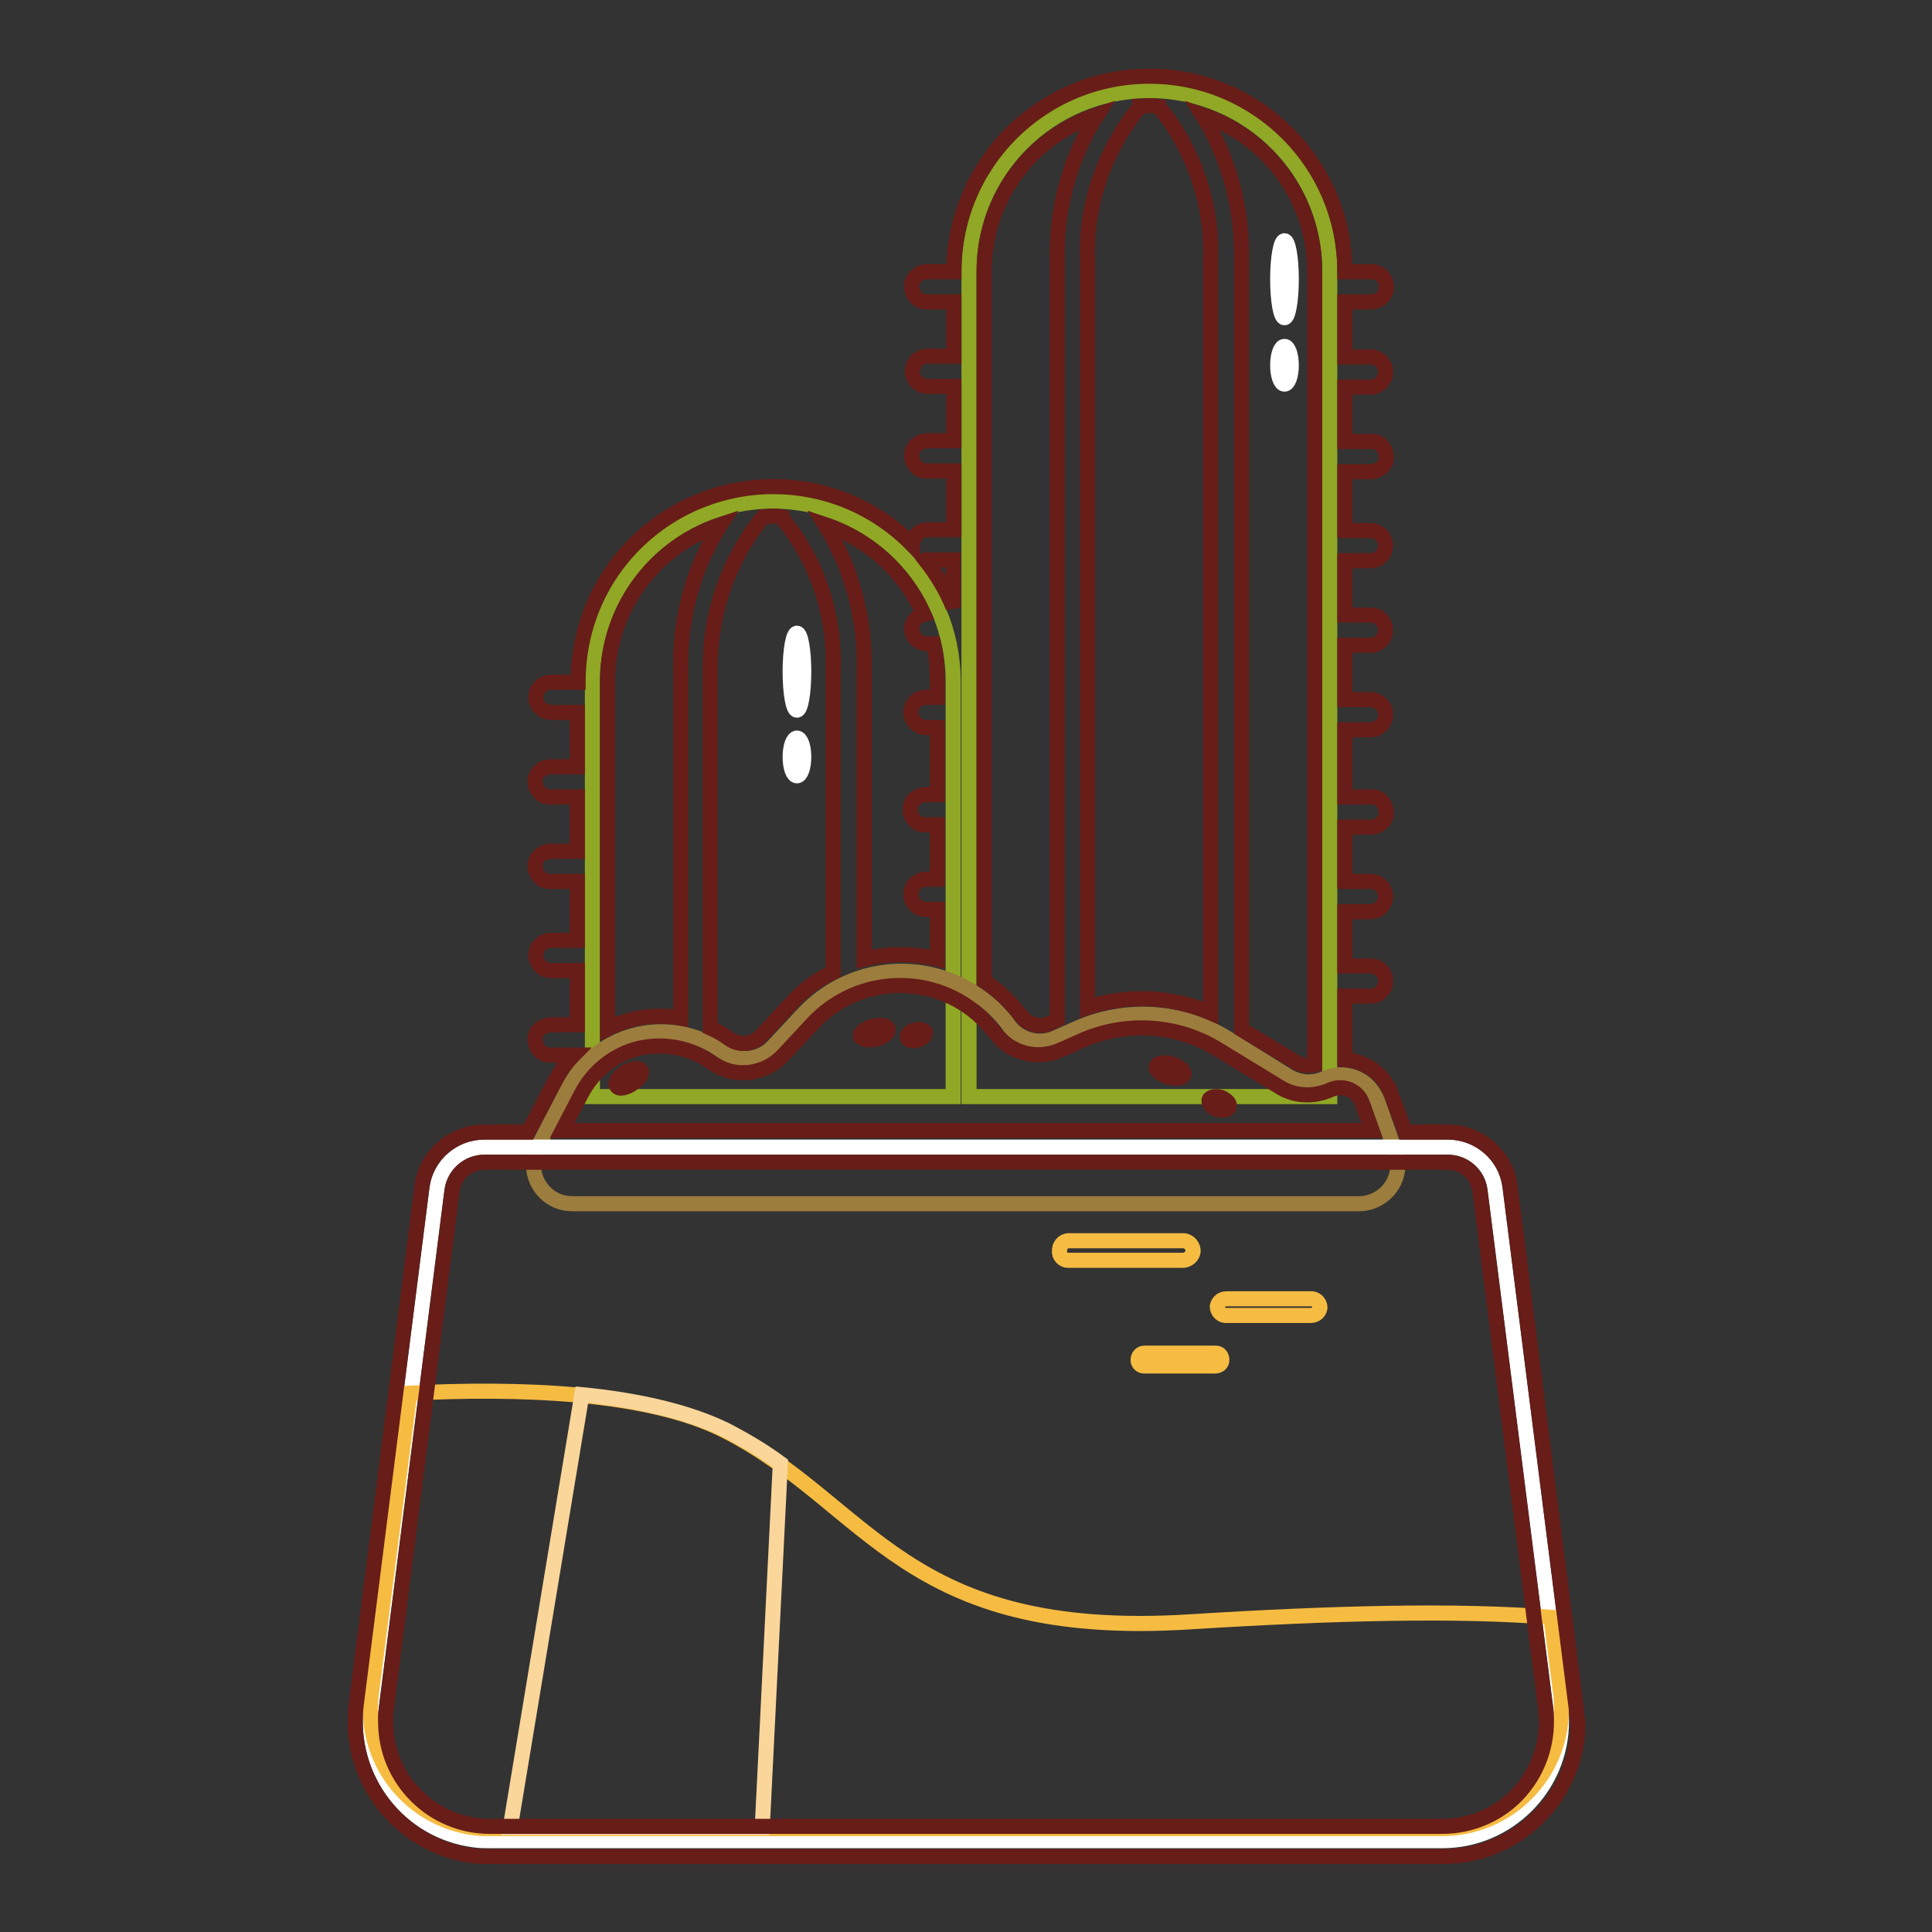 <?xml version="1.0" encoding="utf-8"?>
<!-- Svg Vector Icons : http://www.onlinewebfonts.com/icon -->
<!DOCTYPE svg PUBLIC "-//W3C//DTD SVG 1.1//EN" "http://www.w3.org/Graphics/SVG/1.1/DTD/svg11.dtd">
<svg version="1.1" xmlns="http://www.w3.org/2000/svg" xmlns:xlink="http://www.w3.org/1999/xlink" x="0px" y="0px" viewBox="0 0 256 256" enable-background="new 0 0 256 256" xml:space="preserve">
<rect x="0" y="0" width="256" height="256" fill="#333333" stroke="none"/>
<g> <path stroke-width="2" fill-opacity="0" stroke="#90a825"  d="M152.3,12c-13.2,0-23.9,10.7-23.9,23.9v109.4h47.8V35.9C176.2,22.7,165.5,12,152.3,12L152.3,12z  M102.4,66.4c-13.2,0-23.9,10.7-23.9,23.9v55h47.8v-55C126.3,77.1,115.6,66.4,102.4,66.4z"/> <path stroke-width="2" fill-opacity="0" stroke="#ffffff"  d="M105.6,83.9c-0.5,0-0.9,2.3-0.9,5.1s0.4,5.1,0.9,5.1c0.5,0,0.9-2.3,0.9-5.1S106.1,83.9,105.6,83.9z  M105.6,97.8c-0.5,0-0.9,1.1-0.9,2.5c0,1.4,0.4,2.5,0.9,2.5s0.9-1.1,0.9-2.5S106.1,97.8,105.6,97.8z M170.2,45.9 c-0.5,0-0.9,1.1-0.9,2.5c0,1.4,0.4,2.5,0.9,2.5s0.9-1.1,0.9-2.5C171.1,47,170.7,45.9,170.2,45.9z M170.2,42.1 c0.5,0,0.9-2.3,0.9-5.1c0-2.8-0.4-5.1-0.9-5.1c-0.5,0-0.9,2.3-0.9,5.1C169.3,39.8,169.7,42.1,170.2,42.1L170.2,42.1z"/> <path stroke-width="2" fill-opacity="0" stroke="#9c7d3d"  d="M71.3,151.9l4-7.7c3.5-6.8,11.8-9.4,18.6-6c0.6,0.3,1.2,0.7,1.8,1.1c2.1,1.5,5,1.2,6.7-0.6l4.1-4.4 c6.8-7.2,18-7.5,25.2-0.7c0.7,0.7,1.4,1.4,2,2.3c1.4,1.9,4,2.6,6.2,1.6l2.7-1.2c6.4-2.9,13.9-2.5,19.9,1.2l8.2,5.1 c1.5,0.9,3.3,1,4.8,0.3c2.6-1.2,5.6-0.1,6.8,2.5c0.1,0.1,0.1,0.3,0.2,0.4l2.4,6.8c1,2.7-0.4,5.6-3.1,6.6c-0.6,0.2-1.1,0.3-1.7,0.3 H75.8c-2.8,0-5.1-2.3-5.1-5.1C70.7,153.4,70.9,152.6,71.3,151.9z"/> <path stroke-width="2" fill-opacity="0" stroke="#ffffff"  d="M191.8,152H64.2c-3.2,0-5.9,2.4-6.3,5.5l-8.7,68.6c-1.1,8.7,5,16.6,13.7,17.7c0.7,0.1,1.3,0.1,2,0.1h126.2 c8.7,0,15.8-7.1,15.8-15.8c0-0.7,0-1.3-0.1-2l-8.7-68.6C197.7,154.3,195,152,191.8,152z"/> <path stroke-width="2" fill-opacity="0" stroke="#f6bc42"  d="M206.8,224.4l-1.3-10.1c-12.3-1-28.6-0.6-47.8,0.6c-38,2.4-42.4-15.5-61.6-25.3c-10.4-5.3-28-5.7-41.8-5 l-5.1,39.9c-1.1,8.7,5,16.6,13.7,17.7c0.7,0.1,1.3,0.1,2,0.1h126.2c8.7,0,15.8-7.1,15.8-15.8C206.9,225.7,206.9,225,206.8,224.4z  M141.5,167h15.2c0.7,0,1.3-0.5,1.4-1.2c0-0.7-0.5-1.3-1.2-1.4c0,0-0.1,0-0.1,0h-15.2c-0.7,0-1.3,0.7-1.2,1.4 C140.3,166.4,140.9,167,141.5,167z M162.4,174.3h11.3c0.6,0,1.1-0.4,1.2-1c0-0.6-0.4-1.1-1-1.2c0,0-0.1,0-0.1,0h-11.3 c-0.6,0-1.1,0.4-1.2,1c0,0.6,0.4,1.1,1,1.2C162.3,174.3,162.3,174.3,162.4,174.3z M150.8,180.2c0,0.5,0.4,0.8,0.8,0.8l0,0h9.4 c0.5,0,0.9-0.3,0.9-0.8c0-0.5-0.3-0.9-0.8-0.9c0,0-0.1,0-0.1,0h-9.4C151.2,179.3,150.8,179.7,150.8,180.2z"/> <path stroke-width="2" fill-opacity="0" stroke="#fad69b"  d="M77.1,184.8l-9.5,57.4H101l2.4-48.3c-2.3-1.7-4.7-3.1-7.2-4.4C91.1,187,84.3,185.5,77.1,184.8z"/> <path stroke-width="2" fill-opacity="0" stroke="#681d18"  d="M155.3,141c-1-0.3-1.9-0.2-2.1,0.3c-0.1,0.5,0.6,1.1,1.6,1.4c1,0.3,1.9,0.2,2.1-0.3 C157,142,156.3,141.3,155.3,141z M115.6,136c-1,0.3-1.7,0.9-1.6,1.3s1,0.6,2.1,0.4c1-0.3,1.7-0.9,1.6-1.3 C117.6,135.9,116.6,135.7,115.6,136z M82.8,142.1c-0.9,0.6-1.4,1.3-1.1,1.8s1.2,0.3,2.1-0.3c0.9-0.6,1.4-1.3,1.1-1.8 C84.6,141.4,83.7,141.6,82.8,142.1L82.8,142.1z M121.2,136.5c-0.7,0.2-1.1,0.6-1,1c0.1,0.4,0.7,0.5,1.4,0.3c0.7-0.2,1.1-0.6,1-1 C122.5,136.5,121.9,136.3,121.2,136.5z M161.8,145.4c-0.7-0.2-1.5-0.1-1.6,0.4c-0.1,0.4,0.4,1,1.1,1.2c0.7,0.2,1.5,0.1,1.6-0.4 C163,146.2,162.5,145.7,161.8,145.4z"/> <path stroke-width="2" fill-opacity="0" stroke="#681d18"  d="M208.8,225.9l-8.7-68.6c-0.5-4.2-4.1-7.3-8.3-7.3h-5.6l-1.8-4.9c-0.9-2.7-3.4-4.5-6.2-4.7v-8.4h3.4 c1.1,0,2-0.9,2-2s-0.9-2-2-2h-3.4v-7.2h3.4c1.1,0,2-0.9,2-2c0-1.1-0.9-2-2-2h-3.4v-7.2h3.4c1.1,0,2.1-0.8,2.1-1.9 c0-1.1-0.8-2.1-1.9-2.1c-0.1,0-0.1,0-0.2,0h-3.4v-8.9h3.4c1.1,0,2-0.9,2-2c0-1.1-0.9-2-2-2h-3.4v-7.2h3.4c1.1,0,2-0.9,2-2 c0-1.1-0.9-2-2-2h-3.4v-7.2h3.4c1.1,0,2-0.9,2-2c0-1.1-0.9-2-2-2h-3.4v-7.8h3.4c1.1,0,2.1-0.8,2.1-1.9c0-1.1-0.8-2.1-1.9-2.1 c-0.1,0-0.1,0-0.2,0h-3.4v-7.2h3.4c1.1,0,2-0.9,2-2s-0.9-2-2-2h-3.4V40h3.4c1.1,0,2.1-0.8,2.1-1.9c0-1.1-0.8-2.1-1.9-2.1 c-0.1,0-0.1,0-0.2,0h-3.4c0-14.3-11.6-25.9-25.9-25.9c-14.3,0-25.9,11.6-25.9,25.9c0,0-0.1,0-0.1,0h-3.4c-1.1,0-2.1,0.8-2.1,1.9 s0.8,2.1,1.9,2.1c0.1,0,0.1,0,0.2,0h3.4c0.1,0,0.1,0,0.1,0v7.2c-0.1,0-0.1,0-0.1,0h-3.4c-1.1,0-2,0.9-2,2s0.9,2,2,2h3.4 c0.1,0,0.1,0,0.1,0v7.2c-0.1,0-0.1,0-0.1,0h-3.4c-1.1,0-2.1,0.8-2.1,1.9s0.8,2.1,1.9,2.1c0.1,0,0.1,0,0.2,0h3.4c0.1,0,0.1,0,0.1,0 v7.8c0,0-0.1,0-0.1,0h-3.4c-1.1,0-2,0.9-2,2c-10-10.2-26.4-10.3-36.6-0.3c-5,4.9-7.7,11.5-7.7,18.5c-0.1,0-0.1,0-0.1,0H73 c-1.1,0-2,0.9-2,2c0,1.1,0.9,2,2,2h3.4c0.1,0,0.1,0,0.1,0v7.2c-0.1,0-0.1,0-0.1,0H73c-1.1,0-2.1,0.8-2.1,1.9c0,1.1,0.8,2.1,1.9,2.1 c0.1,0,0.1,0,0.2,0h3.4c0.1,0,0.1,0,0.1,0v7.2c-0.1,0-0.1,0-0.1,0H73c-1.1,0-2.1,0.8-2.1,1.9c0,1.1,0.8,2.1,1.9,2.1 c0.1,0,0.1,0,0.2,0h3.4c0.1,0,0.1,0,0.1,0v7.8c-0.1,0-0.1,0-0.1,0H73c-1.1,0-2,0.9-2,2c0,1.1,0.9,2,2,2h3.4c0.1,0,0.1,0,0.1,0v7.2 c-0.1,0-0.1,0-0.1,0H73c-1.1,0-2.1,0.8-2.1,1.9c0,1.1,0.8,2.1,1.9,2.1c0.1,0,0.1,0,0.2,0h3c-1,1-1.8,2.2-2.5,3.5l-3.5,6.7h-5.8 c-4.2,0-7.8,3.1-8.3,7.3l-8.7,68.6c-1.2,9.8,5.7,18.7,15.5,20c0.8,0.1,1.5,0.1,2.3,0.1h126.2c9.9,0,17.9-8,17.9-17.8 C208.9,227.4,208.9,226.6,208.8,225.9z M174.2,35.9v105.2c-0.8,0.2-1.7,0.1-2.4-0.3l-7.3-4.4l0-101.7c0.2-6.9-1.6-13.7-5.2-19.5 C168.2,18.2,174.2,26.6,174.2,35.9z M151,14.1c0.4,0,0.8-0.1,1.2-0.1c0.4,0,0.9,0,1.3,0.1c0,0,0,0.1,0.1,0.1 c4.7,5.8,7.1,13,6.8,20.4v99.6c-5.2-2.2-11-2.5-16.3-0.7V34.6c-0.3-7.4,2.2-14.6,6.8-20.3C151,14.2,151,14.1,151,14.1L151,14.1z  M145.4,15.2c-3.7,5.8-5.5,12.6-5.3,19.4l0,100.5l-1,0.5c-1.3,0.6-2.9,0.2-3.8-1c-1.4-1.8-3-3.4-4.9-4.6v-94 C130.4,26.5,136.4,18.2,145.4,15.2z M122.8,74.2h3.4c0.1,0,0.1,0,0.1,0v6.3c-0.9-2.3-2.2-4.4-3.7-6.3 C122.7,74.1,122.8,74.2,122.8,74.2z M122.4,81.4c-0.9,0.2-1.6,1-1.6,1.9c0,1.1,0.9,2,2,2h0.9c0.4,1.6,0.5,3.3,0.5,4.9v2.2h-1.5 c-1.1,0-2,0.9-2,2c0,1.1,0.9,2,2,2h1.5v8.9h-1.5c-1.1,0-2.1,0.8-2.1,1.9c0,1.1,0.8,2.1,1.9,2.1c0.1,0,0.1,0,0.2,0h1.5v7.2h-1.5 c-1.1,0-2,0.9-2,2c0,1.1,0.9,2,2,2h1.5v6.6c-3.2-0.8-6.5-0.8-9.7,0V89c0.2-6.9-1.6-13.7-5.2-19.5C115.2,71.5,119.9,75.8,122.4,81.4 z M101.1,68.5c0.4,0,0.8-0.1,1.2-0.1c0.4,0,0.9,0,1.3,0.1c0,0,0,0.1,0,0.1c4.7,5.7,7.1,13,6.8,20.4v39.8c-2.1,1-4,2.4-5.5,4.1 l-4.1,4.4c-1.1,1.1-2.8,1.3-4.1,0.4c-0.8-0.6-1.7-1.1-2.6-1.5V88.9C94,81.5,96.4,74.3,101.1,68.5C101.1,68.5,101.1,68.5,101.1,68.5 L101.1,68.5z M95.5,69.5C91.8,75.3,90,82.1,90.2,89v45.9c-3.3-0.6-6.7-0.1-9.7,1.4v-46C80.5,80.9,86.5,72.5,95.5,69.5L95.5,69.5z  M77,145c1.6-3.1,4.4-5.3,7.7-6.1c0.9-0.2,1.8-0.3,2.7-0.3c2.5,0,4.9,0.8,6.9,2.2c2.9,2.1,6.9,1.7,9.4-0.9l4.1-4.4 c6-6.3,16-6.6,22.3-0.6c0.6,0.6,1.2,1.3,1.8,2c2,2.7,5.6,3.6,8.7,2.2l2.7-1.2c5.8-2.6,12.6-2.2,18,1.1l8.2,5c2,1.3,4.6,1.4,6.8,0.4 c1.6-0.7,3.4,0,4.1,1.5c0,0.1,0.1,0.2,0.1,0.3l1.3,3.6H74.5L77,145z M201.5,237.3c-2.6,3-6.4,4.7-10.4,4.7H64.9 c-7.6,0-13.8-6.2-13.8-13.8c0-0.6,0-1.2,0.1-1.8l8.7-68.6c0.3-2.2,2.1-3.8,4.3-3.8h127.6c2.2,0,4,1.6,4.3,3.8l8.7,68.6 C205.3,230.3,204.1,234.3,201.5,237.3L201.5,237.3z"/></g>
</svg>